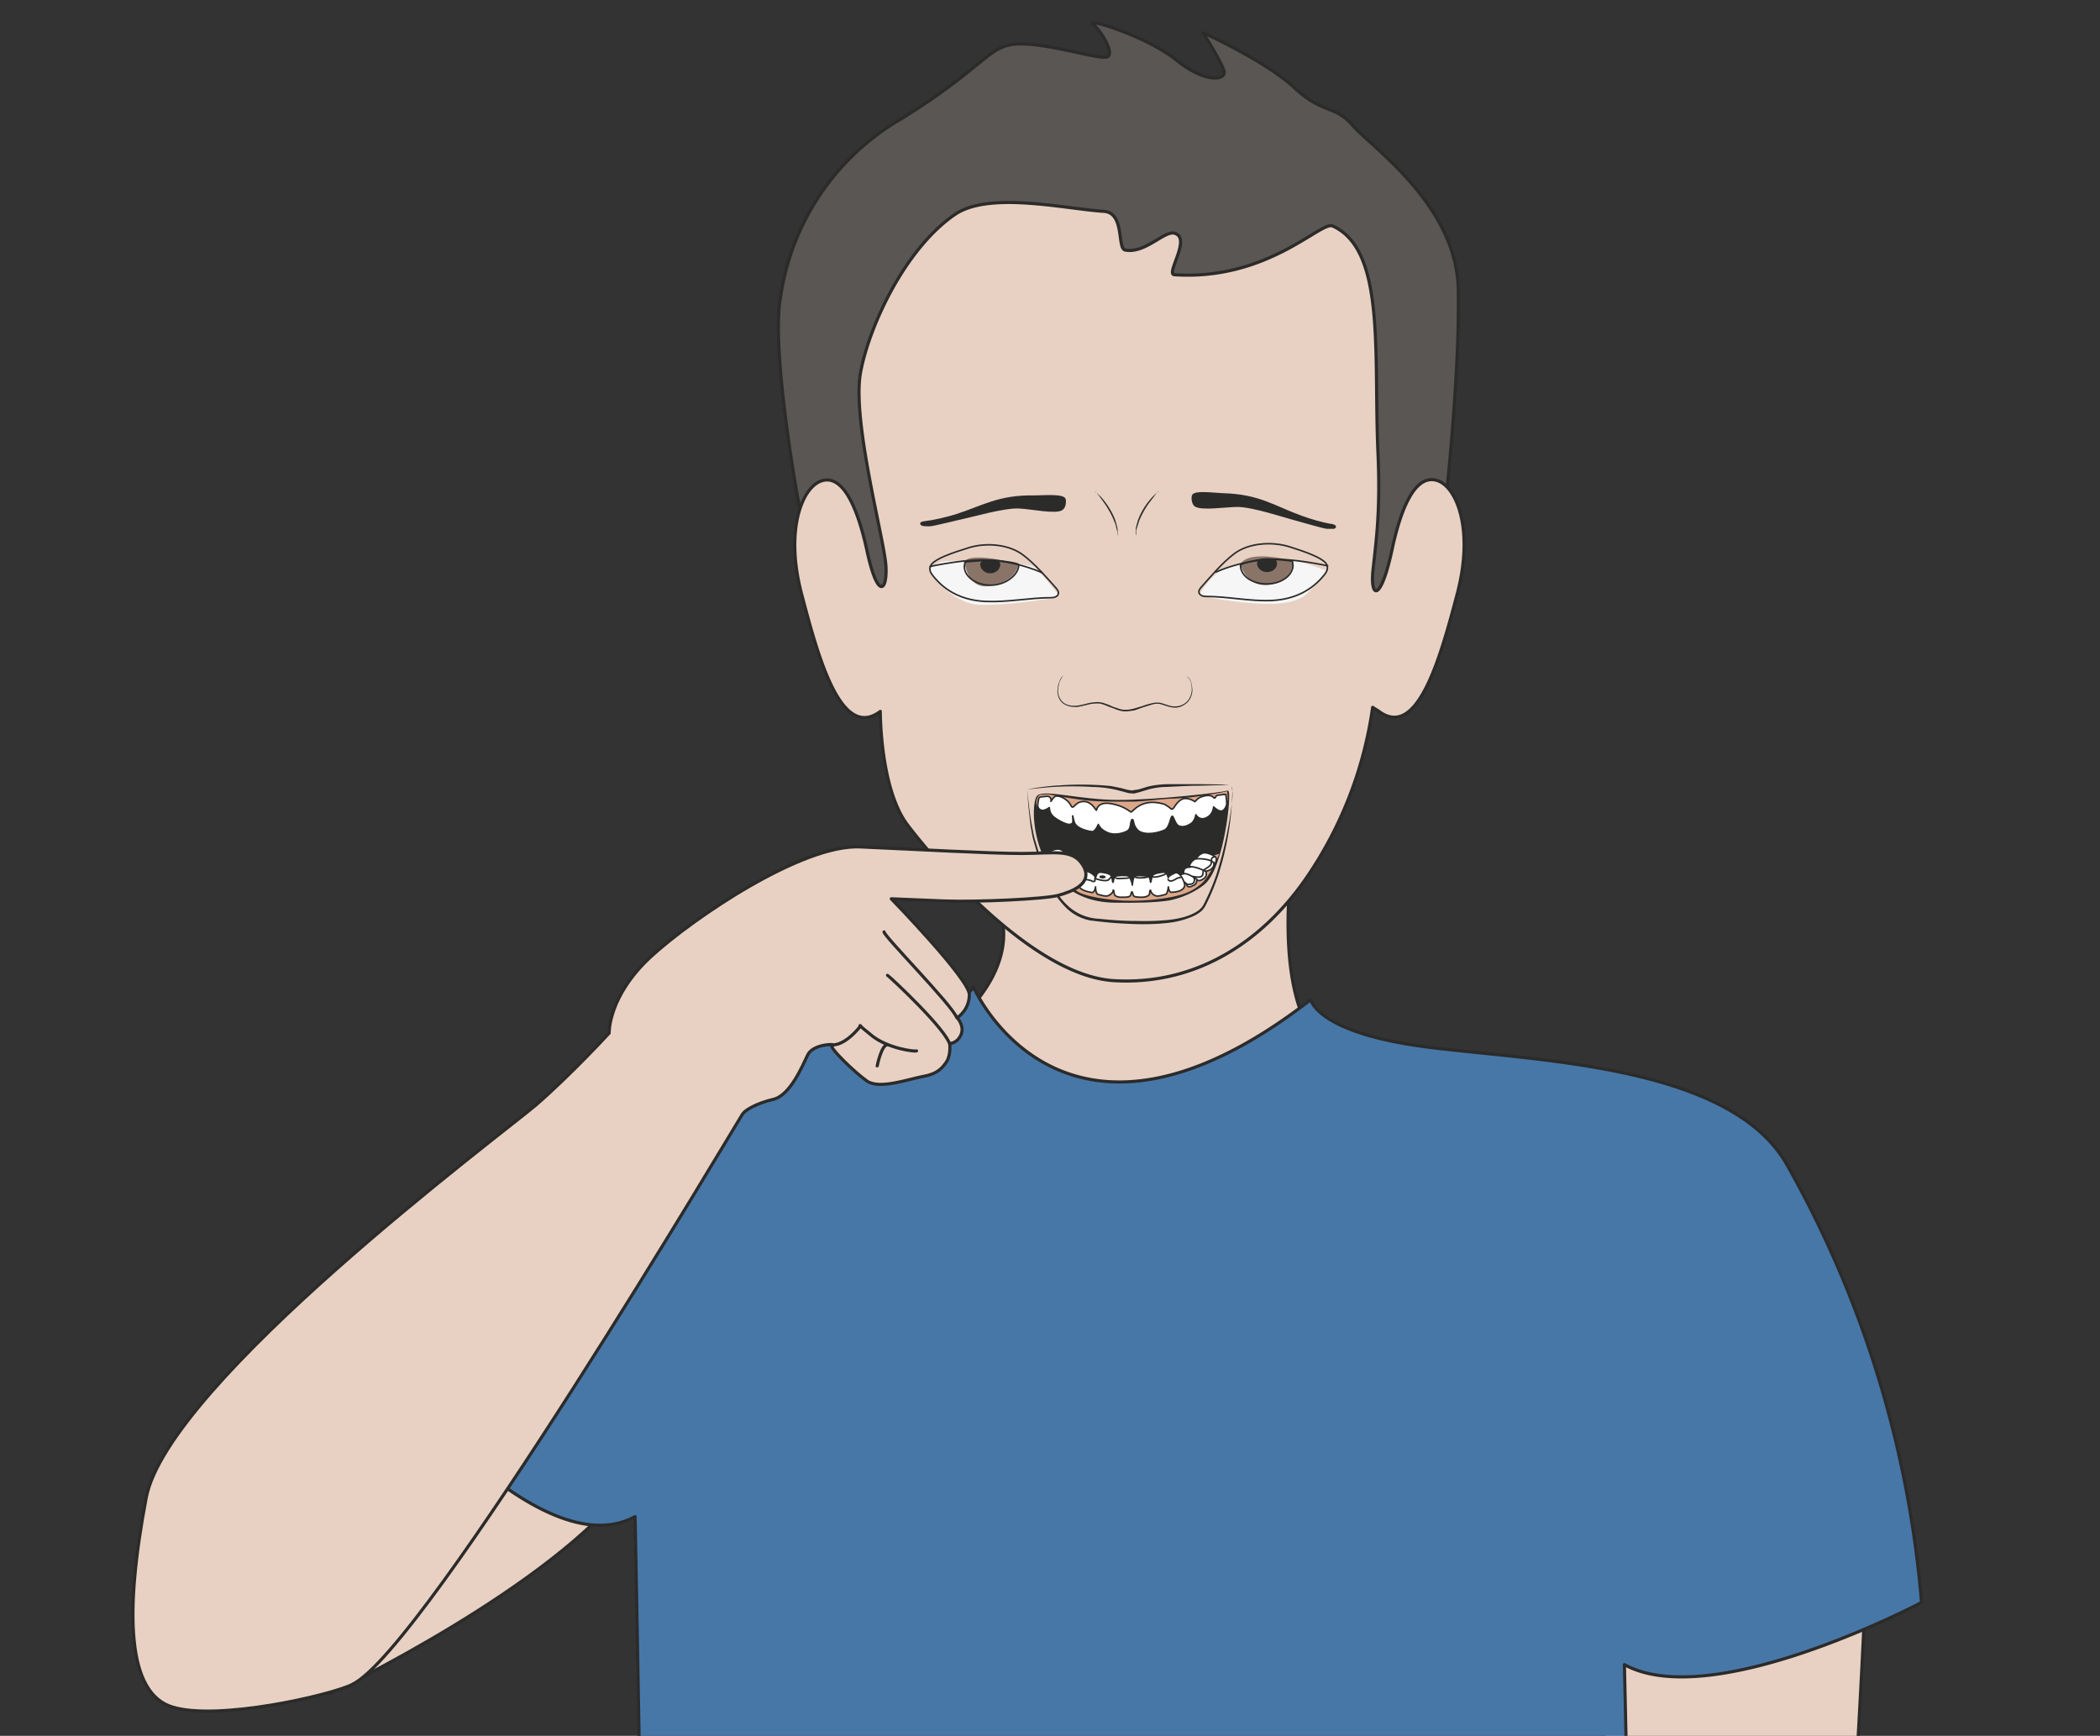 <svg xmlns="http://www.w3.org/2000/svg" viewBox="0 0 840.3 694.7"><rect x="0" y="0" width="840.3" height="694.7" fill="#333333" stroke="none"/><defs><clipPath id="a"><path d="M0 555.8h672.2V0H0v555.8z"/></clipPath><clipPath id="b"><path d="M328.8 304.5h65.8v-44.1h-65.8v44.1z"/></clipPath></defs><g clip-path="url(#a)" transform="matrix(1.25 0 0 -1.25 0 694.7)"><path d="M462.6 393.3s4.8 42.8 4.2 69.8c-.5 27-27.9 45.7-33.7 52.4-5.7 6.7-9.7 3.7-18.8 12.2-9.1 8.5-29.2 17.6-29.2 17.6s5.8-9.1 6.7-12.2c1-3-5.8-4.2-15.2 3.4-9.4 7.6-29.2 13.7-26.7 11.5 2.4-2 6.7-8.8 4.8-10.3-1.8-1.5-17.6 4-28 4s-10.3-6.7-38.2-24a79 79 0 01-38.6-56.9c-3.4-17.6 6.4-70.2 6.5-69.9 0 0 118.7-149 206.2 2.4" fill="#595654"/><path stroke-linejoin="round" d="M462.6 393.3s4.8 42.8 4.2 69.8c-.5 27-27.9 45.7-33.7 52.4-5.7 6.7-9.7 3.7-18.8 12.2-9.1 8.5-29.2 17.6-29.2 17.6s5.8-9.1 6.7-12.2c1-3-5.8-4.2-15.2 3.4-9.4 7.6-29.2 13.7-26.7 11.5 2.4-2 6.7-8.8 4.8-10.3-1.8-1.5-17.6 4-28 4s-10.3-6.7-38.2-24a79 79 0 01-38.6-56.9c-3.4-17.6 6.4-70.2 6.5-69.9 0 0 118.7-149 206.2 2.4z" stroke="#2b2b2a" stroke-linecap="round" stroke-miterlimit="10" fill="none"/><path d="M304.3 227s22.1 16.7 15.9 36.9c-6.3 20.2 42-7.9 61.3 0 19.2 7.9 25.6 9.6 25.6 9.6l6.8 8.3s-7.7-47.7 11-62.6c18.8-15-33.6-45.6-68.8-35.1a94 94 0 00-51.8 43" fill="#e8d1c3"/><path stroke-linejoin="round" d="M304.3 227s22.1 16.7 15.9 36.9c-6.3 20.2 42-7.9 61.3 0 19.2 7.9 25.6 9.6 25.6 9.6l6.8 8.3s-7.7-47.7 11-62.6c18.8-15-33.6-45.6-68.8-35.1a94 94 0 00-51.8 43z" stroke="#2b2b2a" stroke-linecap="round" stroke-miterlimit="10" fill="none"/><path stroke-linejoin="round" d="M439.4 372c-.5-8.1 2.8-8.2 6.2 7.7 3.4 16 8.3 24.2 14.5 22.2 6.2-2 11.7-15.6 6.5-35.8-5.3-20.1-12.7-47.6-25.3-38l-1.9 1.2a128 128 0 00-21-54.3c-14.5-21.2-36-34.8-62-33.2-25.9 1.7-57.3 38.5-66 50-8.7 11.7-8.6 36.2-8.6 36.2-12.7-9.6-20 17.8-25.3 38-5.2 20.2.3 33.8 6.5 35.8 6.1 2 11-6.3 14.5-22.2 3.4-16 6.6-13.3 6.1-5-.5 8.4-11 46.7-8.1 62 2.8 15 14.3 39.6 30.2 50.5 11 7.5 35.2 1.8 47.5 1 7-.3 4.3-11.9 7-12.4 6.3-1.2 12.5 6.2 15.7 5.4 5.7-1.4-2.8-13 0-13.3 29.9-2 47 17.3 50.7 15.6 17-7.7 13.1-40.6 14.5-72.6.9-19.8-.8-29.6-1.7-38.7" stroke="#2b2b2a" stroke-linecap="round" stroke-miterlimit="10" fill="#e8d1c3"/><path d="M340.5 339.7l-.4-.5-.9-1.7c-.2-.8-.5-1.8-.5-3a5 5 0 011.4-3.4c1-1 2.6-1.4 4.2-1.3 1.7.1 3.3.7 5 1 1 .1 2 .3 2.9.1 1-.1 1.8-.5 2.7-.8.9-.4 1.7-.8 2.6-1a7 7 0 012.7-.6c1 0 2 .2 2.8.4l2.7.8a24 24 0 004 1.1h1.5c1.8-.4 3.4-1.3 5-1.2 1.6 0 3 .7 4 1.8a6 6 0 011.3 3.5c0 1.2-.2 2.2-.5 3-.4.7-.9 1.2-1.2 1.5l-.5.4.5-.4c.4-.3.9-.7 1.3-1.5.3-.8.5-1.8.6-3a6 6 0 00-1.3-3.7c-1-1.1-2.5-2-4.2-2-1.8 0-3.4.8-5 1.2-1 .1-1.8 0-2.7-.3l-2.6-.8-2.8-1c-.9-.1-1.9-.3-2.9-.3s-2 .3-2.8.6l-2.7 1c-.9.4-1.7.7-2.6.9-.9.1-1.8 0-2.7-.1-1.7-.3-3.4-.9-5-1-1.7 0-3.4.4-4.5 1.5-1 1-1.4 2.4-1.4 3.6a8.4 8.4 0 001.5 4.7l.5.5" fill="#2b2b2a"/><path d="M297.4 373.1c-.1 0 7-11 16.8-11 9.9 0 20.2 1.8 20.2 1.8l3.7.4.7 1s-5.7 7.5-7.9 9c-2.2 1.3-26.9 2.6-29.8 1.5s-3.7-2.7-3.7-2.7M392.4 363.6c17.5-2.5 21.6-.4 24.2.8 2.6 1.2 8.1 8.7 8.1 8.7l-6.6 2.2a39 39 0 01-26.5-1.8c-4.7-2.5-7.8-8.4-7.8-8.4l8.7-1.6z" fill="#f6f6f6"/><path d="M308.8 375.8s.8-9.1 8.3-7.6c7.5 1.4 8.5 5.4 8.8 6.4.3 1-16 4.7-17.1 1.2M397 375.2s2-8 9.7-6.6c7.8 1.4 7.2 7.6 7.2 7.6s-13.9 3.8-16.8-1" fill="#8a7468"/><path d="M105.6 13.6s71.9 34.2 96 67.5c24.2 33.2-64.2 24-64.2 24l-31.8-91.5z" fill="#e8d1c3"/><path stroke-linejoin="round" d="M105.6 13.6s71.9 34.2 96 67.5c24.2 33.2-64.2 24-64.2 24l-31.8-91.5z" stroke="#2b2b2a" stroke-linecap="round" stroke-miterlimit="10" fill="none"/><path d="M596.8 42.7c.5-1.6-3.1-62.4-4.2-82.7-1-20.2-81.6-18.6-81.6-18.6l4.2 101.3h81.6z" fill="#e8d1c3"/><path stroke-linejoin="round" d="M596.8 42.7c.5-1.6-3.1-62.4-4.2-82.7-1-20.2-81.6-18.6-81.6-18.6l4.2 101.3h81.6z" stroke="#2b2b2a" stroke-linecap="round" stroke-miterlimit="10" fill="none"/><path d="M306.9-353c-88 0-106.9 34.6-109 42-2 7.3 7.3 193.8 7.8 215.8.4 22-2.4 165.4-2.4 165.4-28.3-15.5-73.3 39-73.3 39 4.3 57.6 12.5 40.3 31 72.7 18.6 32.5 77.5 38.2 111.6 42.9 34.2 4.6 39 15 39 15s28.5-65.7 108-4.1c0 0 1.9-10.4 36-15s97.9-5.3 116.4-37.8a342 342 0 0043.1-140.2S548.2 7.3 520 22.8l2.7-122c.4-22 9.8-208.5 7.7-215.9-2-7.3-21-41.9-109-41.9s-109 6.2-114.5 4" fill="#4777a7"/><path stroke-linejoin="round" d="M306.9-353c-88 0-106.9 34.6-109 42-2 7.3 7.3 193.8 7.8 215.8.4 22-2.4 165.4-2.4 165.4-28.3-15.5-73.3 39-73.3 39 4.3 57.6 12.5 40.3 31 72.7 18.6 32.5 77.5 38.2 111.6 42.9 34.2 4.6 39 15 39 15s28.5-65.7 108-4.1c0 0 1.9-10.4 36-15s97.9-5.3 116.4-37.8a342 342 0 0043.1-140.2S548.2 7.3 520 22.8l2.7-122c.4-22 9.8-208.5 7.7-215.9-2-7.3-21-41.9-109-41.9s-109 6.2-114.5 4z" stroke="#2b2b2a" stroke-linecap="round" stroke-miterlimit="10" fill="none"/><path stroke-linejoin="round" d="M327.6 378c3.7-2.8 7.6-7.3 10.6-10.7 1.3-1.5.4-2.9-1.6-2.9-7 0-14-1.5-21-1.2-7.1.3-12.9 3-17 8.3-.6.8-1.2 1.6-.8 2.9l.4.7c1.6 1.9 6.2 3.5 11.6 5.2 5.8 1.9 13.3 1.2 17.8-2.3" stroke="#2b2b2a" stroke-linecap="round" stroke-miterlimit="10" stroke-width=".5" fill="none"/><path d="M320.2 375c0-1.5-1.5-2.8-3.2-2.8s-3.2 1.3-3.2 2.8c0 1.5 1.4 1.4 3.1 1.4s3.3.1 3.3-1.4" fill-rule="evenodd" fill="#2b2b2a"/><path stroke-linejoin="round" d="M317 376.4c-1.5 0-6.8-.4-8.1-.6l-.2-1.4c0-3.3 3.8-6 8.4-6 4.7 0 9 3.2 9 6.5 0 .7-7 1.5-9.2 1.5zM395 378.4c-3.7-2.8-7.6-7.4-10.6-10.8-1.3-1.4-.4-2.8 1.6-2.8 7 0 14-1.6 21-1.3 7.1.3 12.9 3.1 17 8.3.6.8 1.2 1.7.8 3l-.4.7c-1.6 1.8-6.2 3.5-11.6 5.2-5.8 1.8-13.3 1.2-17.8-2.3" stroke="#2b2b2a" stroke-linecap="round" stroke-miterlimit="10" stroke-width=".5" fill="none"/><path d="M402.4 375.4c0-1.6 1.5-2.8 3.2-2.8 1.8 0 3.2 1.2 3.2 2.8s-1.4 1.4-3.1 1.4c-1.8 0-3.3 0-3.3-1.4" fill-rule="evenodd" fill="#2b2b2a"/><path stroke-linejoin="round" d="M405.6 376.8a93 93 0 008.1-.7l.2-1.3c0-3.3-3.8-6-8.4-6-4.7 0-8.4 2.6-8.4 6 0 .6 6.4 2 8.5 2z" stroke="#2b2b2a" stroke-linecap="round" stroke-miterlimit="10" stroke-width=".5" fill="none"/><path d="M382.5 393.9c1.9-1.5 9.8-.2 13.7-.2 4.8 0 15.6-3.6 17.3-4 1.6-.4 10.3-3 11.3-3h2.2c.8.3.4.8-.4 1-3.3.5-7 1.6-10 2.7-8.6 3.1-13.5 6.9-25 7.2-3 .1-9.2 1-9.8-.5-.3-.9 0-2.6.7-3.2" fill="#2b2b2a"/><path d="M382.5 393.9c1.9-1.5 9.8-.2 13.7-.2 4.8 0 15.6-3.6 17.3-4 1.6-.4 10.3-3 11.3-3h2.2c.8.3.4.8-.4 1-3.3.5-7 1.6-10 2.7-8.6 3.1-13.5 6.9-25 7.2-3 .1-9.2 1-9.8-.5-.3-.9 0-2.6.7-3.2z" stroke="#2b2b2a" stroke-miterlimit="10" stroke-width=".5" fill="none"/><path d="M350.4 398.4h.2l.4-.4 1.4-1.3a24.4 24.4 0 004.6-7.4l.4-1.4.3-1.2.1-1v-.9-.7l-.1.7v.8c-.2.3-.2.7-.3 1l-.3 1.2-.5 1.3a30.5 30.5 0 01-2.9 5.3l-1.5 2.1-1.2 1.5-.4.3-.2.1M370.9 398.4h-.2l-.4-.4-1.1-1.5-1.6-2.1a30.3 30.3 0 01-2.9-5.3l-.4-1.3-.4-1.2-.2-1v-.8l-.1-.7v.7c-.1.2-.1.5 0 .8v1.1l.3 1.2.4 1.4a22.3 22.3 0 006 8.7l.4.3.2.1" fill="#2b2b2a"/><path stroke-linejoin="round" d="M297.8 374.4s11.7 2.6 19.2 2a51 51 0 0016.6-4M425 374.6s-11.7 2.6-19.2 2a51 51 0 01-16.6-4" stroke="#2b2b2a" stroke-linecap="round" stroke-miterlimit="10" stroke-width=".5" fill="none"/><path d="M340 392.7c-1.9-1.4-9.7.3-13.7.5-4.7.3-15.7-2.9-17.4-3.2-1.6-.3-10.5-2.6-11.4-2.5-.5 0-2 0-2.3.2-.8.4-.3.8.5.9 3.4.4 7 1.3 10.1 2.2 8.8 2.8 13.8 6.3 25.3 6.1 3.1 0 9.3.6 9.8-1 .2-.9 0-2.6-.9-3.2" fill="#2b2b2a"/><path d="M340 392.7c-1.9-1.4-9.7.3-13.7.5-4.7.3-15.7-2.9-17.4-3.2-1.6-.3-10.5-2.6-11.4-2.5-.5 0-2 0-2.3.2-.8.4-.3.8.5.9 3.4.4 7 1.3 10.1 2.2 8.8 2.8 13.8 6.3 25.3 6.1 3.1 0 9.3.6 9.8-1 .2-.9 0-2.6-.9-3.2z" stroke="#2b2b2a" stroke-miterlimit="10" stroke-width=".5" fill="none"/><g opacity=".6" clip-path="url(#b)"><path d="M328.8 303s17 2 22.6 1.3c5.6-.7 11-2 11-2s3.2 1 6.4 1.5c3.1.5 5 .8 9.4.7 4.4-.2 16 0 16 0s.4-1.8.4-4.4c0-1.5-.4-4-.6-6-.3-2.3-1-6-2-10.1-.9-3.7-2-6.8-2.2-8.2a26 26 0 00-6.1-12 27.1 27.1 0 00-10-3 99 99 0 00-17 0c-4.1.3-10.3.8-13.2 3-1.4 1.3-3.7 3.1-5.5 6s-3.4 6.7-4.1 8.2c-1.4 3-3 11-3.7 12.8-.7 1.9-1.4 12.2-1.4 12.2" fill="#e8d1c3"/></g><path d="M332.4 301c2.8 1.6 13.2-1.5 25.2-1.6 11.9-.1 34 2.4 35.3 3 1.3.6-1.2-24.7-7.6-29.7-2.9-2.3-7-4.2-11.1-5-4.5-.7-11-.8-17.4-.7-26.9.3-27.3 32.4-24.4 34" fill="#2b2b2a"/><path stroke-linejoin="round" d="M332.4 301c2.8 1.6 13.2-1.5 25.2-1.6 11.9-.1 34 2.4 35.3 3 1.3.6-1.2-24.7-7.6-29.7-2.9-2.3-7-4.2-11.1-5-4.5-.7-11-.8-17.4-.7-26.9.3-27.3 32.4-24.4 34z" stroke="#2b2b2a" stroke-miterlimit="10" stroke-width=".5" fill="none"/><path d="M344.6 277.5c1.2-.5 2.8-2.2 4.9-3.2 2.4-1.2 6-1.2 8-1.3a106 106 0 0117.8.4c3.2.8 8 6.1 9.5 7 1.5.8 5.5 2 5.5 2s-3-7.5-6-9.8c-2.8-2.3-5-3.1-9.1-4a70.6 70.6 0 00-15.2-1.2c-4.4.2-11 1-14.5 2.6a28.7 28.7 0 00-10 10c1.3-1 6.5-1.4 9.1-2.5M332.9 297c2-.2 9.6-.9 10.9-1.3s6.1-1 10.5-.9c4.4.2 11.7.4 13.8.2 2-.2 8.4.7 11.6 1s9.1 1.6 9.9 1.6c1.2 0 2.3.8 2.8 1 1.1.4.3 3.7.5 3.8.2.1-8.8-2-17-2.3-4.1-.1-10-1-13.7-1-4.1 0-9 0-11.9.2-5.4.3-13.8 2-14.5 2.1-1.1 0-2.4 0-3-.2-1.3-.8-1.5-4 0-4.1" fill="#dca689"/><path d="M388.5 297.4c-.2-1.4-.7-2.7-2.4-3.5-2.2-1-3.3 1-3.3 1s-.2-2.3-2-3.1c0 0-1.9-1.3-3.6-.4-1 .5-1.6 3.3-2 3-.6-.4-.7-3.5-2.4-4.4-1.8-.8-5.8-1.9-8.3-.3 0 0-1.3 1-1.6 2.7s-.7.9-.9 0c-.1-.9-.2-2.3-1.3-2.8-1-.5-3.8-1.5-6.2-.4-2.4 1-2.9 2.6-2.9 2.6s-1-2.4-2-2.3c-1.2.1-5 .9-5.7 3-.5 1.6-.6 2.8-.5 1.6 0-1.2.5-2.2-1.2-2.3-1 0-4.2 1.6-5.3 2.8-.6.6-1 1.6-1 2.6 0 0-1.3-1-2.3-.9-1 .2-1.3.8-1.4 1.4 0 .6.2 2.3.4 2.6.2.4 1.4.4 2.4.5 1 .1 1.2-.4 1.4-.8.2-.5 0-.8 0-.8.3.4.9 1.4 1.4 1.6 1.3.5 4.1-1 5-2.9.9-1.9 1.2 1.7 4.7 1.2 2.4-.4 3.4-3.1 3.5-2.7.2.9 1 2.8 5 2 3.2-.6 5-1.9 6-2.6.5-.3 3 4.6 10.3 2.6 1-.2 2.7-1.7 2.7-1.7s.5 0 .8.5c0 0 1.5 2.7 3.3 2.9 1.8.2 3.4-1 3.4-1l1 1c1 .7 4 1.7 5.1.2 0 0 .4-.2.6.4.1.5 1 .5 1.9.6.9.2 1.3.1 1.3.1s.5-2.9.2-3.5c0 0-.5-1.7-1.6-1.8-1-.2-2.5 1.3-2.5 1.3" fill="#fff"/><path stroke-linejoin="round" d="M388.5 297.4c-.2-1.4-.7-2.7-2.4-3.5-2.2-1-3.3 1-3.3 1s-.2-2.3-2-3.1c0 0-1.9-1.3-3.6-.4-1 .5-1.6 3.3-2 3-.6-.4-.7-3.5-2.4-4.4-1.8-.8-5.8-1.9-8.3-.3 0 0-1.3 1-1.6 2.7s-.7.9-.9 0c-.1-.9-.2-2.3-1.3-2.8-1-.5-3.8-1.5-6.2-.4-2.4 1-2.9 2.6-2.9 2.6s-1-2.4-2-2.3c-1.2.1-5 .9-5.7 3-.5 1.6-.6 2.8-.5 1.6 0-1.2.5-2.2-1.2-2.3-1 0-4.2 1.6-5.3 2.8-.6.6-1 1.6-1 2.6 0 0-1.3-1-2.3-.9-1 .2-1.3.8-1.4 1.4 0 .6.2 2.3.4 2.6.2.4 1.4.4 2.4.5 1 .1 1.2-.4 1.4-.8.2-.5 0-.8 0-.8.3.4.9 1.4 1.4 1.6 1.3.5 4.1-1 5-2.9.9-1.9 1.2 1.7 4.7 1.2 2.4-.4 3.4-3.1 3.5-2.7.2.9 1 2.8 5 2 3.2-.6 5-1.9 6-2.6.5-.3 3 4.6 10.3 2.6 1-.2 2.7-1.7 2.7-1.7s.5 0 .8.5c0 0 1.5 2.7 3.3 2.9 1.8.2 3.4-1 3.4-1l1 1c1 .7 4 1.7 5.1.2 0 0 .4-.2.6.4.1.5 1 .5 1.9.6.9.2 1.3.1 1.3.1s.5-2.9.2-3.5c0 0-.5-1.7-1.6-1.8-1-.2-2.5 1.3-2.5 1.3z" stroke="#2b2b2a" stroke-linecap="round" stroke-miterlimit="10" stroke-width=".5" fill="none"/><path d="M328.8 303a75.8 75.8 0 0010.2 1.3 97.4 97.4 0 0016.6-.2l3-.6c1-.2 2-.6 3-.7.5-.1 1-.2 1.4 0l1.4.2 3 .9c2 .5 4 .7 6 .8h10.5l7.5-.1H393.5l-2.1-.2-7.5-.2c-3 0-6.7-.2-10.5-.4-2 0-3.9-.3-5.8-.8l-3-.9-1.5-.4-1.7.1-3 .8a35.2 35.2 0 01-8.8 1.2 100.2 100.2 0 01-18-.5l-2.8-.3" fill="#2b2b2a"/><path d="M328.8 303l.6-5.4a106.1 106.1 0 011.7-10l1.2-4a64 64 0 013.4-9c1.5-3 3.3-6.2 6-8.7a15.5 15.5 0 0110.1-4.3c3.9-.4 7.9-.7 11.8-.7 4-.1 8 0 11.8.5 1.9.3 3.8.7 5.5 1.4 1.7.7 3.4 1.6 4.3 3.2a72.1 72.1 0 014.2 9.8 127 127 0 015 23.3c.2 1.8.2 3.1 0 4l-.1 1.1v0l.2-1a93.9 93.9 0 00-4.5-27.6 72.4 72.4 0 00-4.2-10 8 8 0 00-.9-1.2v-.1l-.2-.1-.3-.3a12 12 0 00-3.2-1.8 27 27 0 00-5.7-1.6c-4-.6-8-.7-12-.6a134.3 134.3 0 00-14.7 1.2 15.1 15.1 0 00-7.7 4.2 29.1 29.1 0 00-6 9 64.6 64.6 0 00-3.3 9l-1.2 4.2-.7 3.8-.7 6.3-.4 5.4" fill="#2b2b2a"/><path d="M388.8 278.7s1 2.1.3 2.7c-.8.6-3 1.7-4.2 1.2-1.3-.5-2-1.8-2-1.8s-.6 0-1.5-1c-.4-.7-.9-1.2-.4-1.5.7-.6-2.4.7-2.1-2.3 0 0-2.7-.5-2.1-1.5.5-1 2.5-.7 3-1.8.3-1.2 1.2-1 2.3-.4 1.2.5 1 2 1 2s.3-1.1 2 0c1.8 1.1.8 2.5.8 2.5s2.9.3 2.7 2.7l.2-.8z" fill="#fff"/><path stroke-linejoin="round" d="M388.8 278.7s1 2.1.3 2.7c-.8.6-3 1.7-4.2 1.2-1.3-.5-2-1.8-2-1.8s-.6 0-1.5-1c-.4-.7-.9-1.2-.4-1.5.7-.6-2.4.7-2.1-2.3 0 0-2.7-.5-2.1-1.5.5-1 2.5-.7 3-1.8.3-1.2 1.2-1 2.3-.4 1.2.5 1 2 1 2s.3-1.1 2 0c1.8 1.1.8 2.5.8 2.5s2.9.3 2.7 2.7l.2-.8z" stroke="#2b2b2a" stroke-miterlimit="10" stroke-width=".5" fill="none"/><path d="M382.8 280.8s4.3.3 5.8-1.3" stroke="#2b2b2a" stroke-miterlimit="10" stroke-width=".5" fill="none"/><path d="M386 276.8s-3 1.5-5 1.5" stroke="#2b2b2a" stroke-linecap="round" stroke-miterlimit="10" stroke-width=".5" fill="none"/><path d="M383 274.3s-2.9 2.1-4.1 1.7M389 281.4s-1.3.2-1.2-1.2c.2-1.6-1-2-2.5-3-.6-.5.9-2.9-3.2-2.1 0 0 1.4-3-2.4-2.4" stroke="#2b2b2a" stroke-miterlimit="10" stroke-width=".5" fill="none"/><path d="M335.5 280s-1 2-.2 2.6c.7.6 2.8 1.7 4.1 1.2 1.3-.5 2-1.8 2-1.8s.6 0 1.5-1c.4-.7.9-1.2.4-1.5-.7-.6 2.4.7 2.1-2.3 0 0 2.7-.5 2.1-1.5-.5-1-2.5-.7-2.9-1.8-.4-1.2-1.3-1-2.4-.4-1.2.5-1 2-1 2s-.3-1.1-2 0c-1.8 1-.8 2.5-.8 2.5s-2.8.3-2.7 2.6l-.2-.7z" fill="#fff"/><path stroke-linejoin="round" d="M335.5 280s-1 2-.2 2.6c.7.6 2.8 1.7 4.1 1.2 1.3-.5 2-1.8 2-1.8s.6 0 1.5-1c.4-.7.9-1.2.4-1.5-.7-.6 2.4.7 2.1-2.3 0 0 2.7-.5 2.1-1.5-.5-1-2.5-.7-2.9-1.8-.4-1.2-1.3-1-2.4-.4-1.2.5-1 2-1 2s-.3-1.1-2 0c-1.8 1-.8 2.5-.8 2.5s-2.8.3-2.7 2.6l-.2-.7z" stroke="#2b2b2a" stroke-miterlimit="10" stroke-width=".5" fill="none"/><path d="M341.5 282s-4.3.2-5.8-1.4" stroke="#2b2b2a" stroke-miterlimit="10" stroke-width=".5" fill="none"/><path d="M338.4 278s3 1.5 5 1.5" stroke="#2b2b2a" stroke-linecap="round" stroke-miterlimit="10" stroke-width=".5" fill="none"/><path d="M341.3 275.5s3 2.1 4.1 1.7M335.3 282.6s1.3.2 1.2-1.2c-.2-1.7 1-2.1 2.5-3 .6-.5-.9-2.9 3.2-2.2 0 0-1.4-3 2.4-2.3" stroke="#2b2b2a" stroke-miterlimit="10" stroke-width=".5" fill="none"/><path d="M362.3 270.2c.2.1.3-.6.5-1.1.2-.5 1.2-.6 2.7-.6 1.4 0 2.4.5 2.5 1.1 0 .6.2 1.7.4.8.2-.8 1.2-1.3 1.2-1.3.8-.4 1.8-.2 3.5.3.7.2.9 2.4.9 2.4s.2-1.9 1.1-1.7c.8 0 3.7.2 4.1 2 .3.9-1.5 4.8-3 4.2-1.6-.7-2.2-1.2-2.2-1.5-.1-.2-.2 1.9-1.7 1.7 0 0-3.2-.2-3.5-1.3-.3-1.1-.3-1.8-.5-1.9 0 0-.1 2-1 2-.7 0-3.7.4-4.2-.2-.4-.6-.6-2.2-.6-2.5v-.2a8 8 0 01-1 2.7c-.4.6-3.5.3-4.2.2-.8 0-.9-2-1-2-.2 0-.1.8-.5 1.9s-3.4 1.3-3.4 1.3c-1.5.2-1.6-1.9-1.7-1.7-.1.3-.8 1.3-2.4 1.9-1 .4-4-2.3-2.9-4.7.7-1.5 3.4-1.8 4.1-2 1 0 1.2 1.8 1.2 1.8s0-2.2.8-2.4c1.8-.5 2.7-.7 3.5-.3 0 0 1 .5 1.3 1.3.1 1 .3-.2.4-.8 0-.6 1-1.2 2.5-1.1 1.4 0 2.4 0 2.7.6.2.5.3 1.2.4 1" fill="#fff"/><path stroke-linejoin="round" d="M362.3 270.2c.2.1.3-.6.5-1.1.2-.5 1.2-.6 2.7-.6 1.4 0 2.4.5 2.5 1.1 0 .6.2 1.7.4.8.2-.8 1.2-1.3 1.2-1.3.8-.4 1.8-.2 3.5.3.7.2.9 2.4.9 2.4s.2-1.9 1.1-1.7c.8 0 3.7.2 4.1 2 .3.9-1.5 4.8-3 4.2-1.6-.7-2.2-1.2-2.2-1.5-.1-.2-.2 1.9-1.7 1.7 0 0-3.2-.2-3.5-1.3-.3-1.1-.3-1.8-.5-1.9 0 0-.1 2-1 2-.7 0-3.7.4-4.2-.2-.4-.6-.6-2.2-.6-2.5v-.2a8 8 0 01-1 2.7c-.4.6-3.5.3-4.2.2-.8 0-.9-2-1-2-.2 0-.1.8-.5 1.9s-3.4 1.3-3.4 1.3c-1.5.2-1.6-1.9-1.7-1.7-.1.3-.8 1.3-2.4 1.9-1 .4-4-2.3-2.9-4.7.7-1.5 3.4-1.8 4.1-2 1 0 1.2 1.8 1.2 1.8s0-2.2.8-2.4c1.8-.5 2.7-.7 3.5-.3 0 0 1 .5 1.3 1.3.1 1 .3-.2.4-.8 0-.6 1-1.2 2.5-1.1 1.4 0 2.4 0 2.7.6.2.5.3 1.2.4 1z" stroke="#2b2b2a" stroke-linecap="round" stroke-miterlimit="10" stroke-width=".5" fill="none"/><path d="M346.1 275.4s-.2-.6.8-1 2-.3 2.6-.7c.5-.4 1 0 1 0v.8s3.6-1.3 4.5-.3c.8 1 1.2.8.7 1.2M363.1 275.1s.5-.5 2.2-.4c1.6 0 2.4.4 2.4.4M356.8 275s.3-.7 2-.5c1.5.1 3.2 0 2.7.6M368.8 275.2s.2-.4 1.4-.2c1 .2 2.5.6 2.8.9s0 .5 0 .5M373.9 274.4s0-.8 1-.7c1 .1 2 1.1 2.4 1 .4 0 1 .3.8.4" stroke="#2b2b2a" stroke-miterlimit="10" stroke-width=".5" fill="none"/><path d="M354 275c0-.3-.5-.5-1-.5s-1.1.2-1.1.5.4.5 1 .5 1-.2 1-.5" fill="#2b2b2a"/><path d="M112.8 16.5c23.3 11.2 124 181.3 124.9 182.6.9 1.3 4.4 3.4 9.9 4.7 5.4 1.3 9.3 10.8 11 14.3 1.8 3.5 9.2 3.5 7.8 3-1.4-.4 7.3-8.8 11.2-11.5 4-2.7 13.4.7 17.8 1.5 4.5.8 6 2.4 7.6 4.7 1.5 2.4 1 5.9 1 5.9s2.2-.2 3.6 2.7c1.3 2.9-1.2 5.5-1.2 5.5s3.9 2.4 3.9 7.4-25 30.7-25 30.7l17-.7c10.1-.4 32.2.6 36.5 1.8 4.3 1.2 11.2 3.7 8 9.4-3.3 5.7-9.2 4-19.7 4s-33.2 1.3-51.6 2.1c-18.5 1-53.5-22.6-67.2-35.2C194.6 236.7 195 225 195 225s-12.1-13.2-23.4-23c-11.3-9.6-117.8-88.9-124.8-125.8-7-37-6.1-62.7 8.5-67 14.6-4.4 50.2 3.7 57.6 7.3" fill="#e8d1c3"/><path stroke-linejoin="round" d="M112.8 16.5c23.3 11.2 124 181.3 124.9 182.6.9 1.3 4.4 3.4 9.9 4.7 5.4 1.3 9.3 10.8 11 14.3 1.8 3.5 9.2 3.5 7.8 3-1.4-.4 7.3-8.8 11.2-11.5 4-2.7 13.4.7 17.8 1.5 4.5.8 6 2.4 7.6 4.7 1.5 2.4 1 5.9 1 5.9s2.2-.2 3.6 2.7c1.3 2.9-1.2 5.5-1.2 5.5s3.9 2.4 3.9 7.4-25 30.7-25 30.7l17-.7c10.1-.4 32.2.6 36.5 1.8 4.3 1.2 11.2 3.7 8 9.4-3.3 5.7-9.2 4-19.7 4s-33.2 1.3-51.6 2.1c-18.5 1-53.5-22.6-67.2-35.2C194.6 236.7 195 225 195 225s-12.1-13.2-23.4-23c-11.3-9.6-117.8-88.9-124.8-125.8-7-37-6.1-62.7 8.5-67 14.6-4.4 50.2 3.7 57.6 7.3zM283 257.4c-.3-1.1 21.8-23.4 23.3-27.5M284.1 243.5c.5-.2 19.6-18 20-22.5" stroke="#2b2b2a" stroke-linecap="round" stroke-miterlimit="10" fill="none"/><path stroke-linejoin="round" d="M293.4 219.3c-.4-.3-9 .7-14.2 4.8-5.2 4.2-3.7 3.2-3.7 3.2s-5.2-7-10-6M280.8 214.5s1.5 7.5 3.6 6.7" stroke="#2b2b2a" stroke-linecap="round" stroke-miterlimit="10" fill="none"/></g></svg>